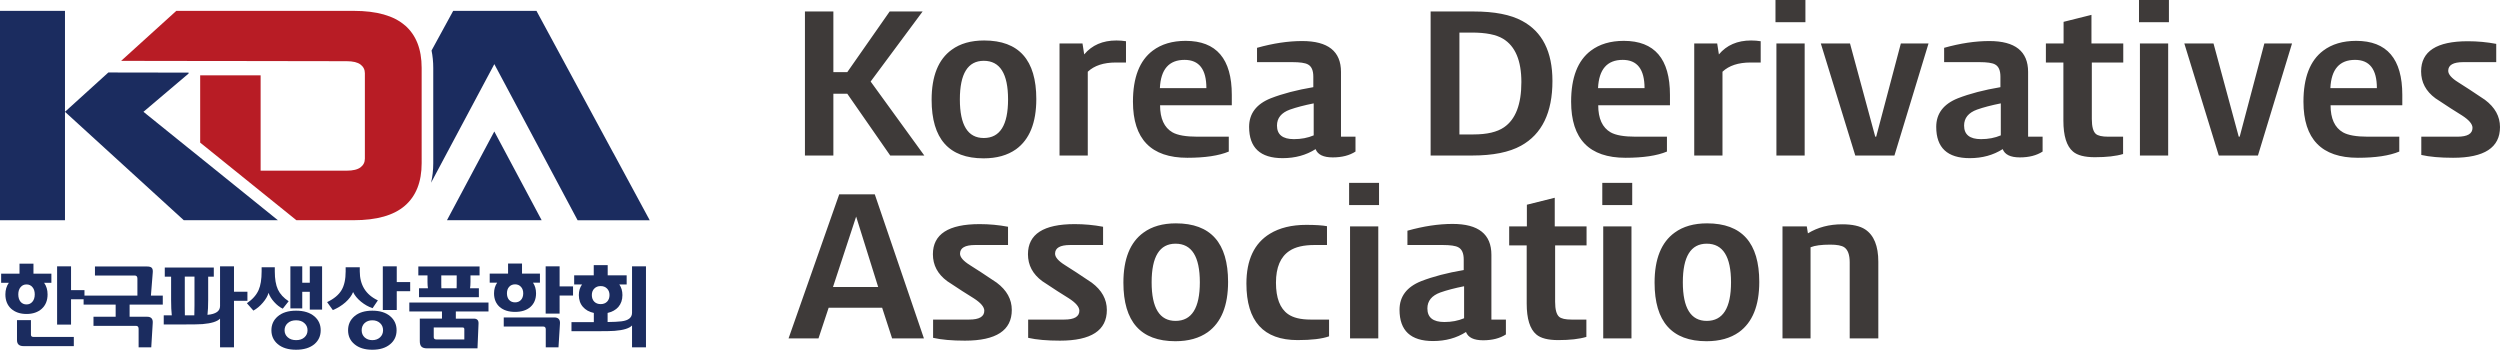 <?xml version="1.0" encoding="utf-8"?>
<!-- Generator: Adobe Illustrator 15.0.0, SVG Export Plug-In . SVG Version: 6.00 Build 0)  -->
<!DOCTYPE svg PUBLIC "-//W3C//DTD SVG 1.1//EN" "http://www.w3.org/Graphics/SVG/1.1/DTD/svg11.dtd">
<svg version="1.1" id="레이어_1" xmlns="http://www.w3.org/2000/svg" xmlns:xlink="http://www.w3.org/1999/xlink" x="0px"
	 y="0px" width="447.197px" height="62.562px" viewBox="0 0 447.197 62.562" enable-background="new 0 0 447.197 62.562"
	 xml:space="preserve">
<g>
	<path fill="#1B2C5F" d="M115.551,62.128h-2.494v-3.905c-0.496,0.517-1.539,0.838-3.13,0.961c-0.486,0.041-1.607,0.063-3.363,0.063
		h-4.339V57.62h3.998v-1.643c-0.826-0.176-1.472-0.532-1.937-1.069c-0.495-0.558-0.743-1.267-0.743-2.123
		c0-0.744,0.191-1.379,0.573-1.906h-1.41v-1.627h3.502v-1.827h2.495v1.827h3.393v1.627h-1.317c0.372,0.527,0.558,1.162,0.558,1.906
		c0,0.847-0.243,1.556-0.728,2.123c-0.465,0.526-1.106,0.883-1.922,1.069v1.627c1.054-0.01,1.88-0.053,2.479-0.125
		c1.261-0.154,1.891-0.666,1.891-1.533v-8.307h2.494V62.128z M109.028,52.785c0-0.485-0.145-0.873-0.434-1.162
		c-0.289-0.3-0.671-0.45-1.147-0.45c-0.475,0-0.857,0.15-1.146,0.45c-0.289,0.289-0.434,0.677-0.434,1.162s0.145,0.878,0.434,1.178
		c0.289,0.289,0.671,0.435,1.146,0.435c0.476,0,0.858-0.146,1.147-0.435C108.883,53.663,109.028,53.27,109.028,52.785"/>
	<path fill="#1B2C5F" d="M102.504,52.862h-2.402V56.1h-2.495v-8.461h2.495v3.596h2.402V52.862z M96.584,50.569h-1.239
		c0.361,0.537,0.542,1.172,0.542,1.906c0,1.022-0.336,1.834-1.007,2.433c-0.671,0.589-1.586,0.883-2.743,0.883
		c-1.157,0-2.076-0.294-2.758-0.883c-0.671-0.599-1.007-1.41-1.007-2.433c0-0.734,0.186-1.369,0.558-1.906h-1.333v-1.627h3.285
		v-1.797h2.495v1.797h3.207V50.569z M100.165,57.898l-0.263,4.231h-2.278v-3.225c0-0.33-0.155-0.495-0.465-0.495h-7.05v-1.627h9.049
		C99.88,56.783,100.217,57.155,100.165,57.898 M93.595,52.475c0-0.486-0.134-0.873-0.403-1.162c-0.269-0.301-0.62-0.45-1.054-0.45
		c-0.444,0-0.8,0.149-1.069,0.45c-0.258,0.289-0.387,0.676-0.387,1.162c0,0.484,0.129,0.877,0.387,1.178
		c0.269,0.289,0.625,0.434,1.069,0.434c0.434,0,0.785-0.145,1.054-0.434C93.46,53.352,93.595,52.959,93.595,52.475"/>
	<path fill="#1B2C5F" d="M85.785,49.267h-1.627v1.179c0,0.422-0.026,0.795-0.077,1.114h1.58v1.597H74.954V51.56h1.596
		c-0.052-0.319-0.078-0.692-0.078-1.114v-1.179H74.83V47.67h10.955V49.267z M87.381,55.713h-5.842v1.285h3.223
		c0.589,0,0.868,0.301,0.837,0.899l-0.186,4.416h-9.018c-0.465,0-0.801-0.103-1.007-0.31c-0.196-0.196-0.295-0.527-0.295-0.992
		v-4.014h3.967v-1.285h-5.842v-1.596h14.163V55.713z M81.694,49.267h-2.758v1.581c0,0.268,0.005,0.506,0.016,0.712h2.727
		c0.01-0.206,0.015-0.444,0.015-0.712V49.267z M83.058,60.718V58.89c0-0.207-0.098-0.31-0.294-0.31h-5.176v1.72
		c0,0.278,0.15,0.418,0.449,0.418H83.058z"/>
	<path fill="#1B2C5F" d="M73.373,52.087h-2.402v3.362h-2.494v-7.809h2.494v2.819h2.402V52.087z M67.593,53.729l-0.945,1.396
		c-0.723-0.237-1.415-0.625-2.076-1.162c-0.661-0.548-1.132-1.12-1.41-1.72c-0.259,0.641-0.718,1.255-1.38,1.843
		c-0.661,0.579-1.41,1.039-2.246,1.38l-1.023-1.426c1.219-0.578,2.082-1.296,2.588-2.154c0.485-0.826,0.728-1.937,0.728-3.33v-0.744
		h2.526v0.713C64.355,50.981,65.434,52.717,67.593,53.729 M70.94,59.076c0,1.033-0.382,1.864-1.146,2.495
		c-0.785,0.66-1.85,0.99-3.192,0.99c-1.343,0-2.407-0.33-3.193-0.99c-0.764-0.631-1.146-1.462-1.146-2.495s0.387-1.875,1.162-2.526
		c0.775-0.65,1.834-0.976,3.177-0.976c1.342,0,2.401,0.325,3.176,0.976C70.553,57.201,70.94,58.042,70.94,59.076 M68.523,59.076
		c0-0.526-0.181-0.955-0.542-1.286c-0.362-0.331-0.822-0.496-1.379-0.496c-0.558,0-1.018,0.165-1.38,0.496
		c-0.351,0.331-0.526,0.76-0.526,1.286c0,0.517,0.175,0.94,0.526,1.271c0.362,0.33,0.822,0.496,1.38,0.496
		c0.557,0,1.017-0.166,1.379-0.496C68.342,60.016,68.523,59.592,68.523,59.076"/>
	<path fill="#1B2C5F" d="M57.614,55.387h-2.2v-3.191h-1.348v2.975h-2.123v-7.529h2.123v2.928h1.348v-2.928h2.2V55.387z
		 M51.633,53.885l-1.054,1.332c-0.527-0.248-1.038-0.646-1.534-1.193c-0.496-0.547-0.831-1.094-1.007-1.643
		c-0.165,0.579-0.506,1.168-1.023,1.766c-0.506,0.601-1.069,1.07-1.689,1.412l-1.162-1.318c1.002-0.682,1.7-1.467,2.092-2.355
		c0.362-0.815,0.542-1.926,0.542-3.33v-0.744h2.356v0.744c0,1.353,0.186,2.433,0.558,3.237
		C50.094,52.598,50.734,53.295,51.633,53.885 M57.366,59.076c0,1.002-0.367,1.823-1.1,2.464c-0.806,0.682-1.906,1.021-3.3,1.021
		c-1.405,0-2.505-0.34-3.301-1.021c-0.744-0.641-1.116-1.462-1.116-2.464s0.372-1.823,1.116-2.464
		c0.796-0.692,1.896-1.038,3.301-1.038c1.394,0,2.494,0.346,3.3,1.038C56.999,57.252,57.366,58.074,57.366,59.076 M55.011,59.076
		c0-0.517-0.186-0.94-0.558-1.271c-0.361-0.342-0.857-0.512-1.487-0.512c-0.63,0-1.132,0.17-1.503,0.512
		c-0.372,0.33-0.558,0.754-0.558,1.271c0,0.506,0.186,0.924,0.558,1.255c0.371,0.341,0.873,0.512,1.503,0.512
		c0.63,0,1.126-0.166,1.487-0.496C54.825,60.016,55.011,59.592,55.011,59.076"/>
	<path fill="#1B2C5F" d="M44.258,53.807h-2.402v8.32h-2.495v-5.129c-0.496,0.518-1.539,0.843-3.13,0.977
		c-0.517,0.042-1.637,0.063-3.362,0.063h-3.58v-1.627h1.441c-0.082-0.703-0.124-1.617-0.124-2.742v-4.185h-1.131v-1.627h8.77v1.627
		h-1.007v4.185c0,1.074-0.041,1.957-0.124,2.648c1.498-0.134,2.247-0.66,2.247-1.58V47.64h2.495v4.54h2.402V53.807z M34.79,49.484
		h-1.735v5.206c0,0.797,0.005,1.369,0.015,1.721h1.689c0.021-0.352,0.031-0.924,0.031-1.721V49.484z"/>
	<path fill="#1B2C5F" d="M29.119,54.489h-5.935v2.17h3.13c0.723,0,1.059,0.371,1.008,1.115l-0.264,4.354h-2.262v-3.299
		c0-0.362-0.16-0.543-0.481-0.543h-7.592v-1.627h3.966v-2.17h-5.733v-1.611h9.623V49.84c0-0.372-0.16-0.557-0.481-0.557h-7.112
		V47.67h9.328c0.413,0,0.692,0.084,0.837,0.248c0.155,0.166,0.212,0.455,0.171,0.869l-0.326,4.09h2.123V54.489z"/>
	<path fill="#1B2C5F" d="M15.11,53.529h-2.402v4.54h-2.494v-10.43h2.494v4.263h2.402V53.529z M9.191,50.584H7.891
		c0.413,0.578,0.619,1.27,0.619,2.076c0,1.085-0.346,1.941-1.038,2.572c-0.692,0.619-1.601,0.93-2.727,0.93s-2.04-0.311-2.743-0.93
		c-0.692-0.631-1.038-1.487-1.038-2.572c0-0.807,0.207-1.498,0.62-2.076H0.205v-1.627h3.285V47.16h2.495v1.798h3.207V50.584z
		 M13.205,61.912H4.203c-0.775,0-1.163-0.356-1.163-1.069v-3.58h2.495v2.619c0,0.258,0.15,0.387,0.45,0.387h7.22V61.912z
		 M6.216,52.661c0-0.537-0.134-0.966-0.403-1.286c-0.269-0.331-0.625-0.496-1.069-0.496c-0.444,0-0.801,0.165-1.069,0.496
		c-0.269,0.32-0.403,0.749-0.403,1.286c0,0.548,0.134,0.986,0.403,1.316c0.268,0.32,0.625,0.48,1.069,0.48
		c0.434,0,0.785-0.16,1.054-0.48C6.078,53.647,6.216,53.208,6.216,52.661"/>
	<path fill="#3E3A39" d="M165.339,27.819h-6.097l-7.678-11.047h-2.492v11.047h-5.086V2.054h5.086v10.845h2.492l7.578-10.845h5.894
		l-9.296,12.529L165.339,27.819z M185.373,17.715c0,4.244-1.213,7.241-3.637,8.992c-1.528,1.078-3.457,1.617-5.793,1.617
		c-6.197,0-9.296-3.491-9.296-10.474c0-4.244,1.202-7.23,3.605-8.959c1.504-1.1,3.435-1.65,5.793-1.65
		C182.263,7.241,185.373,10.732,185.373,17.715 M180.321,17.782c0-4.602-1.447-6.904-4.344-6.904c-2.852,0-4.278,2.302-4.278,6.904
		c0,4.603,1.426,6.905,4.278,6.905C178.874,24.687,180.321,22.385,180.321,17.782 M201.416,11.181h-1.819
		c-2.177,0-3.85,0.55-5.018,1.65v14.988h-5.052V7.78h4.11l0.303,1.953c1.392-1.661,3.312-2.492,5.759-2.492
		c0.606,0,1.179,0.045,1.717,0.134V11.181z M220.344,18.826h-12.832c0,2.38,0.741,3.997,2.223,4.85
		c0.921,0.517,2.402,0.775,4.445,0.775h5.625v2.66c-1.774,0.741-4.244,1.112-7.41,1.112c-6.488,0-9.733-3.346-9.733-10.037
		c0-4.31,1.179-7.353,3.537-9.127c1.549-1.167,3.513-1.751,5.893-1.751c5.502,0,8.252,3.222,8.252,9.666V18.826z M215.797,15.762
		c0-3.368-1.302-5.052-3.907-5.052c-2.784,0-4.255,1.684-4.412,5.052H215.797z M242.469,27.111
		c-1.077,0.697-2.435,1.044-4.073,1.044c-1.664,0-2.685-0.493-3.066-1.481c-1.684,1.077-3.648,1.616-5.893,1.616
		c-3.998,0-5.997-1.863-5.997-5.591c0-2.379,1.291-4.086,3.874-5.119c2.133-0.83,4.67-1.493,7.611-1.987v-1.886
		c0-1.122-0.324-1.852-0.977-2.189c-0.494-0.269-1.426-0.404-2.795-0.404h-6.298v-2.56c2.875-0.808,5.568-1.212,8.083-1.212
		c4.625,0,6.938,1.841,6.938,5.523v11.586h2.593V27.111z M234.993,24.215V18.49c-1.684,0.336-3.1,0.707-4.244,1.111
		c-1.55,0.561-2.324,1.516-2.324,2.863c0,1.616,1.012,2.425,3.031,2.425C232.759,24.889,233.938,24.664,234.993,24.215
		 M277.699,14.482c0,5.658-1.876,9.52-5.625,11.585c-2.111,1.168-5.019,1.752-8.724,1.752h-7.442V2.054h7.712
		c3.705,0,6.591,0.562,8.656,1.684C275.891,5.669,277.699,9.25,277.699,14.482 M272.142,14.684c0-3.84-1.089-6.422-3.268-7.746
		c-1.213-0.741-3.076-1.112-5.591-1.112h-2.224v18.221h2.526c2.402,0,4.222-0.427,5.457-1.28
		C271.108,21.352,272.142,18.658,272.142,14.684 M298.72,18.826h-12.832c0,2.38,0.742,3.997,2.224,4.85
		c0.921,0.517,2.402,0.775,4.444,0.775h5.625v2.66c-1.772,0.741-4.244,1.112-7.408,1.112c-6.489,0-9.733-3.346-9.733-10.037
		c0-4.31,1.179-7.353,3.536-9.127c1.55-1.167,3.513-1.751,5.894-1.751c5.5,0,8.251,3.222,8.251,9.666V18.826z M294.174,15.762
		c0-3.368-1.303-5.052-3.907-5.052c-2.783,0-4.255,1.684-4.413,5.052H294.174z M314.951,11.181h-1.818
		c-2.178,0-3.85,0.55-5.018,1.65v14.988h-5.053V7.78h4.108l0.304,1.953c1.393-1.661,3.312-2.492,5.759-2.492
		c0.606,0,1.179,0.045,1.718,0.134V11.181z M322.951,3.974h-5.355V0h5.355V3.974z M322.816,27.819h-5.053V7.78h5.053V27.819z
		 M344.971,7.78l-6.097,20.039h-7.004L325.707,7.78h5.22l4.514,16.671h0.168l4.412-16.671H344.971z M365.379,27.111
		c-1.079,0.697-2.437,1.044-4.076,1.044c-1.662,0-2.683-0.493-3.064-1.481c-1.685,1.077-3.649,1.616-5.895,1.616
		c-3.996,0-5.994-1.863-5.994-5.591c0-2.379,1.29-4.086,3.873-5.119c2.132-0.83,4.67-1.493,7.61-1.987v-1.886
		c0-1.122-0.324-1.852-0.976-2.189c-0.493-0.269-1.427-0.404-2.796-0.404h-6.298v-2.56c2.875-0.808,5.569-1.212,8.083-1.212
		c4.625,0,6.938,1.841,6.938,5.523v11.586h2.594V27.111z M357.901,24.215V18.49c-1.685,0.336-3.1,0.707-4.243,1.111
		c-1.55,0.561-2.324,1.516-2.324,2.863c0,1.616,1.01,2.425,3.031,2.425C355.667,24.889,356.846,24.664,357.901,24.215
		 M379.808,11.181h-5.625v10.104c0,1.347,0.237,2.234,0.708,2.661c0.382,0.336,1.123,0.505,2.224,0.505h2.66v3.098
		c-1.258,0.382-2.941,0.573-5.053,0.573c-1.817,0-3.12-0.337-3.906-1.011c-1.145-0.965-1.719-2.806-1.719-5.523V11.181h-3.131V7.78
		h3.165V3.907l4.986-1.247v5.12h5.69V11.181z M387.975,3.974h-5.354V0h5.354V3.974z M387.84,27.819h-5.052V7.78h5.052V27.819z
		 M409.994,7.78l-6.096,20.039h-7.005L390.729,7.78h5.222l4.512,16.671h0.169l4.412-16.671H409.994z M429.72,18.826h-12.832
		c0,2.38,0.741,3.997,2.224,4.85c0.921,0.517,2.401,0.775,4.445,0.775h5.624v2.66c-1.773,0.741-4.244,1.112-7.41,1.112
		c-6.487,0-9.732-3.346-9.732-10.037c0-4.31,1.179-7.353,3.537-9.127c1.549-1.167,3.514-1.751,5.893-1.751
		c5.502,0,8.252,3.222,8.252,9.666V18.826z M425.173,15.762c0-3.368-1.302-5.052-3.907-5.052c-2.783,0-4.255,1.684-4.412,5.052
		H425.173z M447.197,22.733c0,3.66-2.794,5.49-8.386,5.49c-2.313,0-4.21-0.169-5.691-0.505v-3.267h6.466
		c1.796,0,2.694-0.528,2.694-1.583c0-0.674-0.627-1.415-1.886-2.223c-1.146-0.696-2.728-1.718-4.749-3.065
		c-1.707-1.257-2.56-2.863-2.56-4.816c0-3.592,2.784-5.389,8.352-5.389c1.73,0,3.426,0.158,5.087,0.472v3.267h-5.895
		c-1.795,0-2.694,0.516-2.694,1.549c0,0.629,0.595,1.314,1.786,2.054c1.121,0.697,2.716,1.741,4.781,3.133
		C446.3,19.197,447.197,20.825,447.197,22.733 M165.271,60.532h-5.692l-1.784-5.49h-9.565l-1.82,5.49h-5.354l9.059-25.765h6.367
		L165.271,60.532z M157.087,51.338l-3.941-12.597l-4.142,12.597H157.087z M180.989,55.446c0,3.66-2.797,5.49-8.388,5.49
		c-2.312,0-4.21-0.168-5.691-0.506v-3.266h6.467c1.795,0,2.694-0.529,2.694-1.584c0-0.673-0.629-1.414-1.886-2.223
		c-1.145-0.696-2.728-1.717-4.749-3.064c-1.706-1.258-2.56-2.863-2.56-4.816c0-3.592,2.784-5.389,8.353-5.389
		c1.729,0,3.424,0.157,5.086,0.472v3.267h-5.894c-1.796,0-2.694,0.518-2.694,1.549c0,0.629,0.595,1.314,1.784,2.055
		c1.123,0.697,2.716,1.74,4.783,3.133C180.09,51.91,180.989,53.538,180.989,55.446 M197.992,55.446c0,3.66-2.795,5.49-8.386,5.49
		c-2.313,0-4.21-0.168-5.691-0.506v-3.266h6.465c1.797,0,2.695-0.529,2.695-1.584c0-0.673-0.629-1.414-1.887-2.223
		c-1.145-0.696-2.727-1.717-4.747-3.064c-1.707-1.258-2.56-2.863-2.56-4.816c0-3.592,2.784-5.389,8.352-5.389
		c1.728,0,3.425,0.157,5.085,0.472v3.267h-5.893c-1.797,0-2.695,0.518-2.695,1.549c0,0.629,0.595,1.314,1.785,2.055
		c1.123,0.697,2.717,1.74,4.783,3.133C197.094,51.91,197.992,53.538,197.992,55.446 M219.678,50.428c0,4.244-1.213,7.24-3.638,8.992
		c-1.527,1.078-3.458,1.616-5.792,1.616c-6.198,0-9.296-3.491-9.296-10.474c0-4.244,1.2-7.23,3.603-8.959
		c1.505-1.1,3.436-1.65,5.793-1.65C216.568,39.954,219.678,43.446,219.678,50.428 M214.626,50.496c0-4.603-1.449-6.905-4.346-6.905
		c-2.85,0-4.276,2.303-4.276,6.905s1.426,6.904,4.276,6.904C213.177,57.4,214.626,55.098,214.626,50.496 M237.741,60.162
		c-1.258,0.449-3.131,0.673-5.625,0.673c-6.107,0-9.16-3.367-9.16-10.104c0-4.243,1.403-7.219,4.21-8.926
		c1.729-1.055,3.896-1.582,6.5-1.582c1.617,0,2.853,0.078,3.704,0.236v3.367h-2.223c-1.953,0-3.447,0.348-4.479,1.044
		c-1.615,1.056-2.425,2.953-2.425,5.692c0,2.738,0.718,4.613,2.156,5.624c0.92,0.651,2.267,0.978,4.041,0.978h3.301V60.162z
		 M246.68,36.687h-5.354v-3.974h5.354V36.687z M246.546,60.532h-5.052V40.493h5.052V60.532z M269.373,59.825
		c-1.078,0.696-2.437,1.044-4.075,1.044c-1.661,0-2.684-0.493-3.064-1.481c-1.685,1.078-3.648,1.617-5.895,1.617
		c-3.997,0-5.994-1.865-5.994-5.592c0-2.38,1.291-4.087,3.873-5.119c2.133-0.83,4.67-1.492,7.611-1.988V46.42
		c0-1.123-0.326-1.853-0.977-2.189c-0.493-0.27-1.426-0.404-2.796-0.404h-6.297v-2.559c2.873-0.809,5.568-1.213,8.083-1.213
		c4.624,0,6.937,1.841,6.937,5.522v11.587h2.594V59.825z M261.896,56.928v-5.726c-1.684,0.337-3.098,0.707-4.242,1.111
		c-1.55,0.562-2.325,1.516-2.325,2.862c0,1.617,1.011,2.426,3.032,2.426C259.662,57.602,260.841,57.377,261.896,56.928
		 M283.803,43.895h-5.625v10.104c0,1.346,0.236,2.233,0.707,2.66c0.382,0.337,1.123,0.506,2.224,0.506h2.66v3.098
		c-1.258,0.382-2.941,0.572-5.052,0.572c-1.818,0-3.121-0.336-3.907-1.01c-1.145-0.966-1.717-2.807-1.717-5.523V43.895h-3.133
		v-3.402h3.166V36.62l4.985-1.246v5.119h5.691V43.895z M291.969,36.687h-5.354v-3.974h5.354V36.687z M291.835,60.532h-5.052V40.493
		h5.052V60.532z M314.696,50.428c0,4.244-1.212,7.24-3.639,8.992c-1.525,1.078-3.457,1.616-5.792,1.616
		c-6.195,0-9.296-3.491-9.296-10.474c0-4.244,1.201-7.23,3.605-8.959c1.503-1.1,3.434-1.65,5.792-1.65
		C311.586,39.954,314.696,43.446,314.696,50.428 M309.644,50.496c0-4.603-1.448-6.905-4.344-6.905c-2.852,0-4.277,2.303-4.277,6.905
		s1.426,6.904,4.277,6.904C308.195,57.4,309.644,55.098,309.644,50.496 M335.993,60.532h-5.12V46.926
		c0-1.349-0.324-2.246-0.976-2.695c-0.472-0.314-1.304-0.471-2.492-0.471c-1.596,0-2.773,0.156-3.536,0.471v16.301h-5.019V40.493
		h4.345l0.202,1.246c1.773-1.078,3.815-1.617,6.129-1.617c1.817,0,3.188,0.305,4.108,0.91c1.572,1.033,2.358,2.964,2.358,5.793
		V60.532z"/>
	<polygon fill="#1B2C5F" points="88.419,23.517 79.951,39.394 96.893,39.394 	"/>
	<polygon fill="#1B2C5F" points="0,1.943 0,39.394 11.623,39.394 11.623,20 11.623,1.943 	"/>
	<path fill="#1B2C5F" d="M33.736,26.516L25.661,20l8.075-6.846V12.99c-5.336-0.006-10.937-0.018-14.355-0.024L11.623,20
		l21.252,19.394H49.71L35.813,28.183l-2.076-1.673V26.516z"/>
	<path fill="#1B2C5F" d="M109.706,27.358L95.961,1.943H81.066l-3.871,7.093c0.194,0.966,0.305,1.997,0.305,3.105v17.061
		c0,1.249-0.14,2.404-0.387,3.476l2.838-5.326l8.474-15.883l8.474,15.883l6.421,12.042h12.901l-6.509-12.042L109.706,27.358z"/>
	<path fill="#B81C25" d="M72.434,4.542c-1.994-1.732-5.043-2.598-9.154-2.598H31.538l-9.87,8.943c3.39,0,8.867,0.012,14.708,0.023
		h3.207c10.773,0.018,21.715,0.036,22.413,0.036c1.137,0,1.97,0.2,2.492,0.595c0.522,0.4,0.78,0.913,0.78,1.549v15.294
		c0,0.636-0.258,1.155-0.78,1.55c-0.522,0.394-1.349,0.595-2.492,0.595H46.62v-17.05H35.807v12.03l17.211,13.881h10.262
		c4.111,0,7.16-0.867,9.154-2.599c1.994-1.731,2.991-4.265,2.991-7.6V12.129c0-3.335-0.997-5.868-2.991-7.6V4.542z"/>
</g>
</svg>
